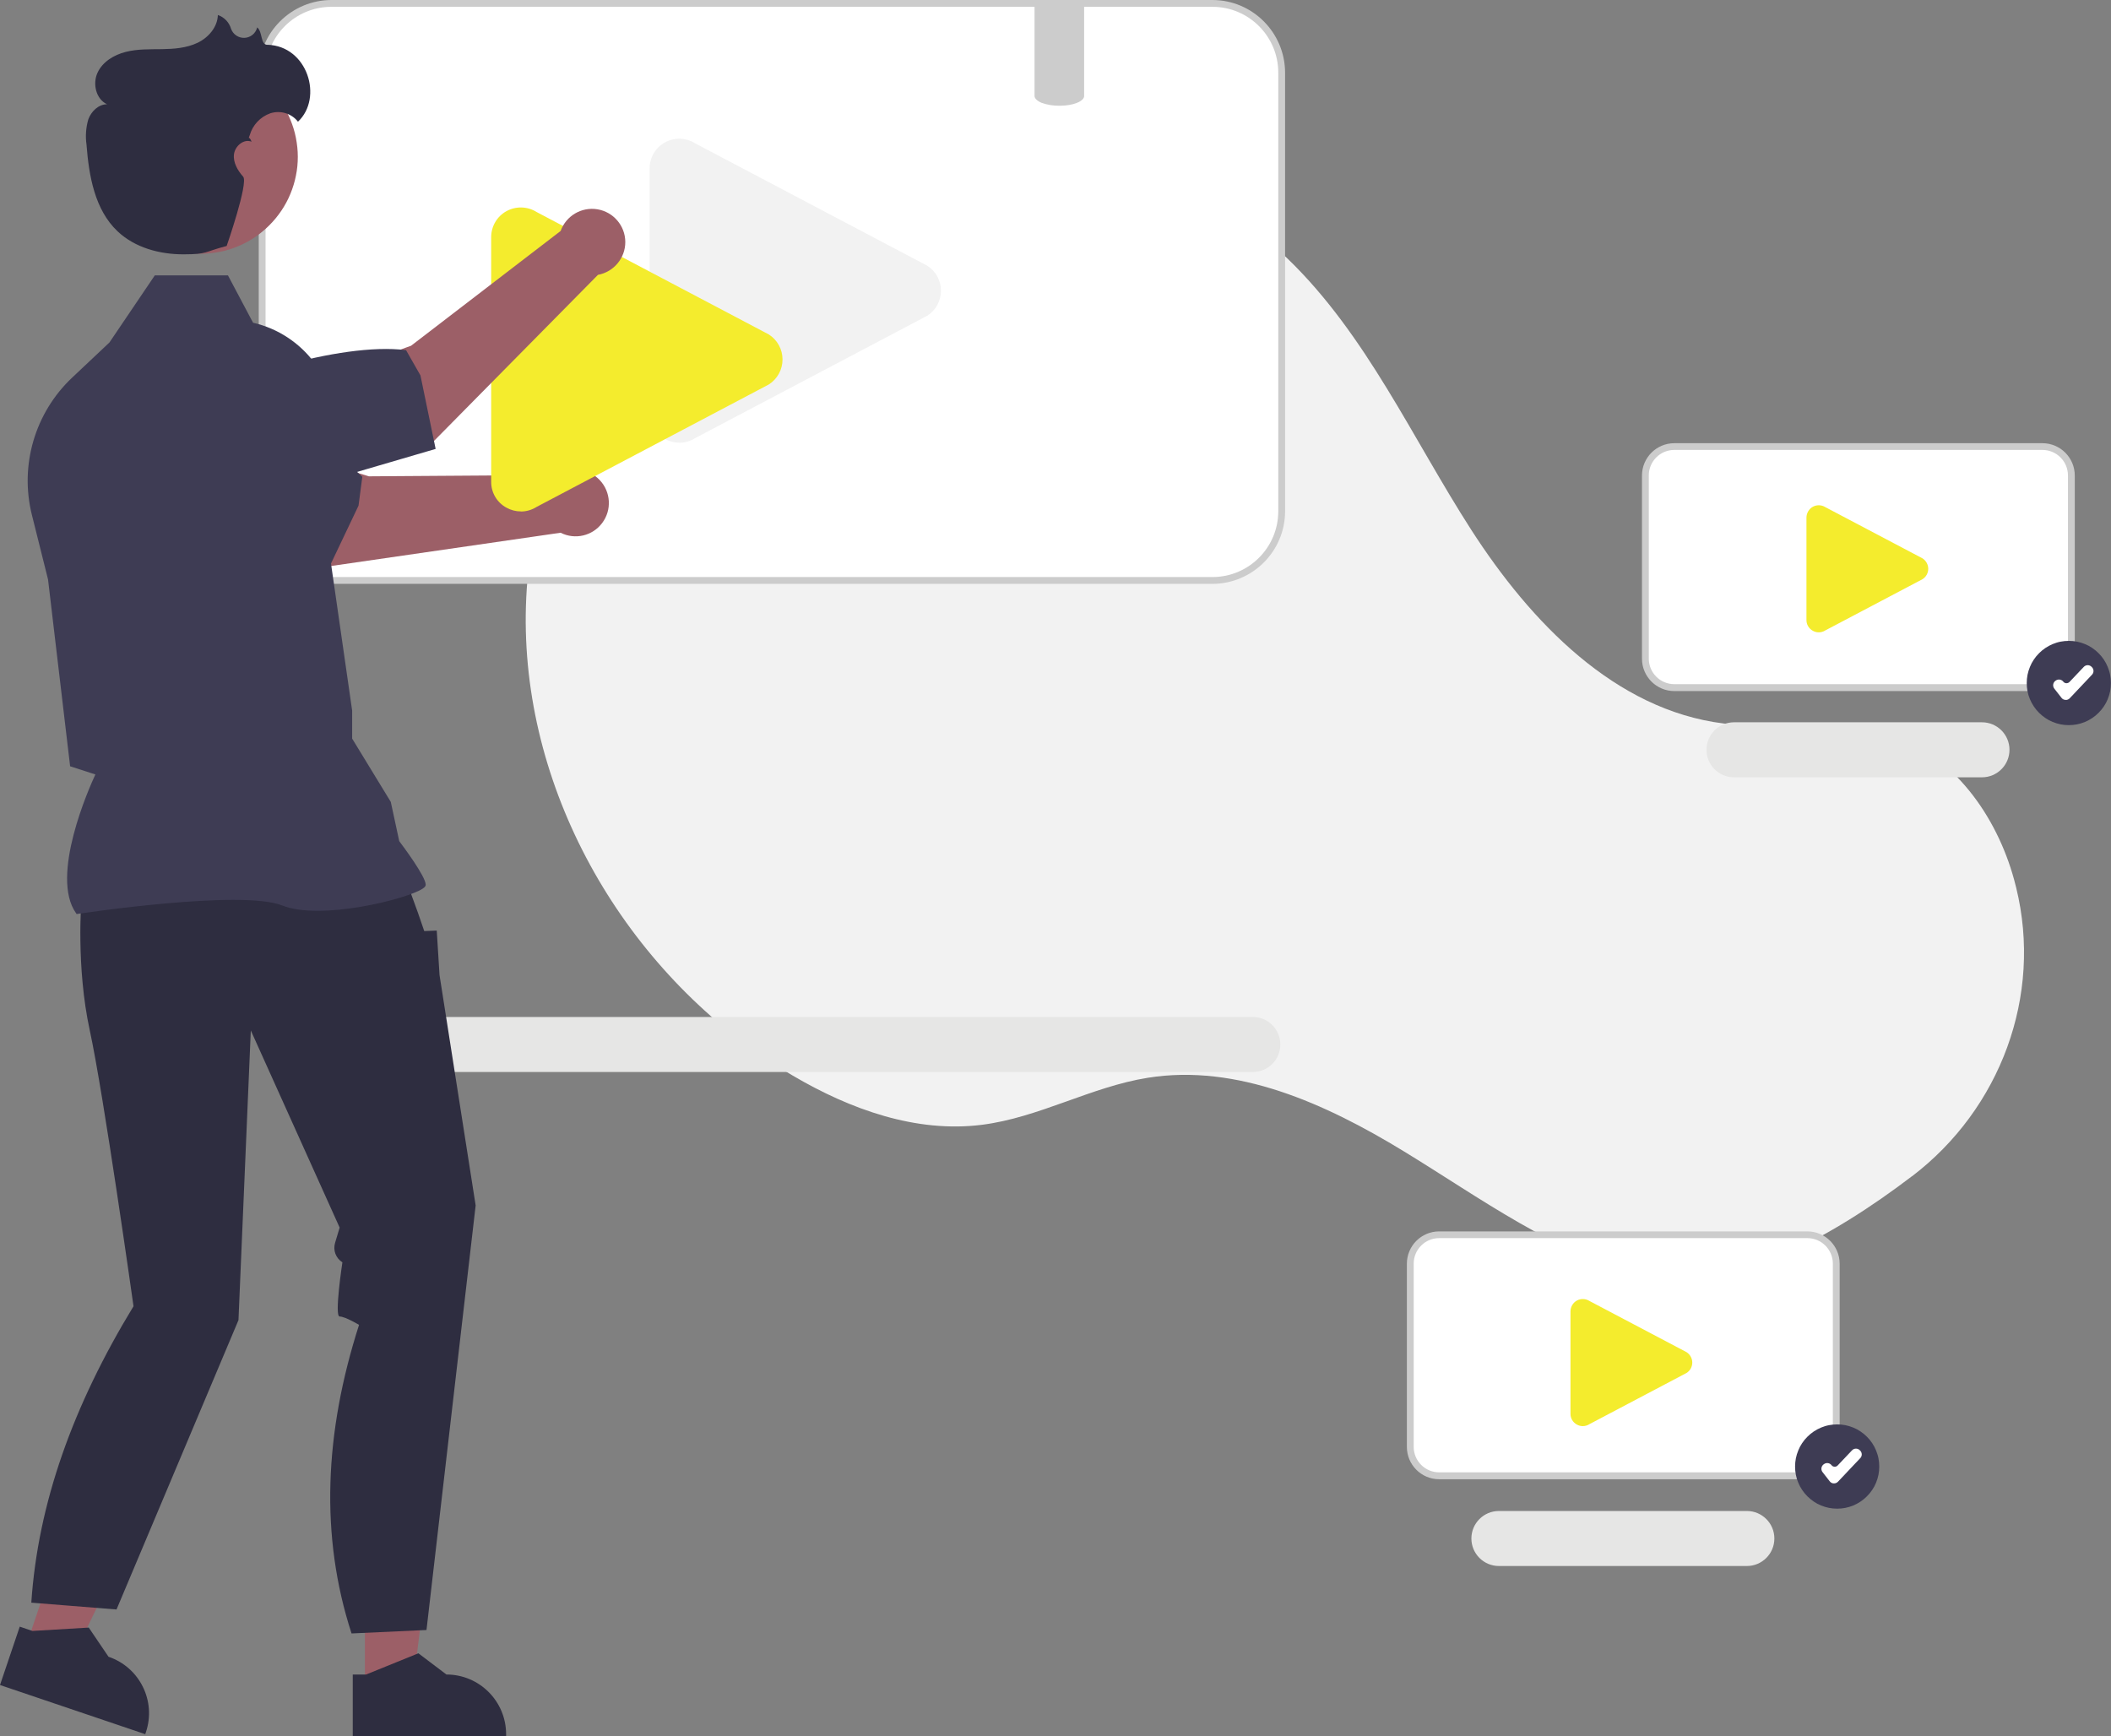 <?xml version="1.0" encoding="UTF-8"?>
<svg id="_レイヤー_2" data-name="レイヤー 2" xmlns="http://www.w3.org/2000/svg" viewBox="0 0 244.76 201.3">
  <rect x="0" y="0" width="244.76" height="201.3" fill="#808080" stroke="none"/>
  <defs>
    <style>
      .cls-1 {
        fill: #ccc;
      }

      .cls-2 {
        fill: #2e2d40;
      }

      .cls-3 {
        fill: #fff;
      }

      .cls-4 {
        fill: #9c5f67;
      }

      .cls-5 {
        fill: #3e3c54;
      }

      .cls-6 {
        fill: #e6e6e5;
      }

      .cls-7 {
        fill: #f2f2f2;
      }

      .cls-8 {
        fill: #f4ec2d;
      }
    </style>
  </defs>
  <g id="pc">
    <g id="img-strengths-1">
      <path class="cls-7" d="M221.69,136.39c10.25-7.81,15.15-20.93,12.08-33.45-.08-.31-.16-.62-.24-.93-2.03-7.43-7.06-14.49-14.39-16.87-6.15-1.99-12.87-.46-19.29-1.25-12.6-1.56-22.37-11.75-29.25-22.43-6.87-10.68-12.16-22.63-21.29-31.45-15.06-14.54-39.62-17.67-58.29-8.2-18.67,9.46-30.56,30.46-30.05,51.38.51,20.92,12.93,40.93,30.97,51.54,6.63,3.9,14.29,6.66,21.92,5.69,6.62-.84,12.63-4.4,19.22-5.45,10.36-1.66,20.65,3.02,29.61,8.48,8.96,5.46,17.61,11.92,27.79,14.45,9.88,2.46,22.13-4.6,31.21-11.52Z"/>
      <path class="cls-3" d="M140.56.4H38.42c-4.44,0-8.03,3.6-8.03,8.03v50.84c0,4.44,3.6,8.03,8.03,8.03h102.14c4.44,0,8.03-3.6,8.03-8.03V8.43c0-4.44-3.6-8.03-8.03-8.03h0Z"/>
      <path class="cls-1" d="M38.43.79c-4.22,0-7.64,3.42-7.64,7.64v50.84c0,4.22,3.42,7.64,7.64,7.64h102.14c4.22,0,7.64-3.42,7.64-7.64V8.43c0-4.22-3.42-7.64-7.64-7.64H38.43ZM140.57,67.7H38.43c-4.65,0-8.42-3.78-8.43-8.43V8.43c0-4.65,3.78-8.42,8.43-8.43h102.14c4.65,0,8.42,3.78,8.43,8.43v50.84c0,4.65-3.78,8.42-8.43,8.43Z"/>
      <path class="cls-6" d="M145.26,124.3H47.38c-1.76,0-3.19-1.43-3.19-3.19s1.43-3.19,3.19-3.19h97.88c1.76,0,3.19,1.43,3.19,3.19s-1.43,3.19-3.19,3.19Z"/>
      <path class="cls-7" d="M78.76,51.33c-.58,0-1.15-.15-1.66-.43-1.11-.6-1.79-1.75-1.78-3.01v-28.37c0-1.25.68-2.41,1.78-3.01,1.1-.6,2.44-.56,3.5.11l26.91,14.19c.99.63,1.59,1.72,1.59,2.9s-.6,2.27-1.59,2.9l-26.91,14.19c-.55.35-1.19.54-1.84.54h0Z"/>
      <path class="cls-3" d="M236.81,79.74h-42.68c-1.85,0-3.36-1.5-3.36-3.36v-21.24c0-1.85,1.5-3.36,3.36-3.36h42.68c1.85,0,3.36,1.5,3.36,3.36v21.24c0,1.85-1.5,3.36-3.36,3.36h0Z"/>
      <path class="cls-1" d="M194.13,52.17c-1.64,0-2.96,1.33-2.96,2.96v21.24c0,1.64,1.33,2.96,2.96,2.96h42.68c1.64,0,2.96-1.33,2.96-2.96v-21.24c0-1.64-1.33-2.96-2.96-2.96h-42.68ZM236.81,80.13h-42.68c-2.07,0-3.75-1.68-3.75-3.75v-21.24c0-2.07,1.68-3.75,3.75-3.75h42.68c2.07,0,3.75,1.68,3.75,3.75v21.24c0,2.07-1.68,3.75-3.75,3.75Z"/>
      <path class="cls-6" d="M229.8,90.13h-28.75c-1.76,0-3.19-1.43-3.19-3.19s1.43-3.19,3.19-3.19h28.75c1.76,0,3.19,1.43,3.19,3.19s-1.43,3.19-3.19,3.19Z"/>
      <path class="cls-8" d="M210.88,73.32c-.24,0-.48-.06-.69-.18-.46-.25-.75-.73-.74-1.26v-11.86c0-.52.29-1.01.74-1.26.46-.25,1.02-.23,1.46.05l11.25,5.93c.41.26.67.72.67,1.21s-.25.95-.67,1.21l-11.25,5.93c-.23.15-.5.23-.77.23Z"/>
      <path class="cls-3" d="M209.55,171.13h-42.68c-1.85,0-3.36-1.5-3.36-3.36v-21.24c0-1.85,1.5-3.36,3.36-3.36h42.68c1.85,0,3.36,1.5,3.36,3.36v21.24c0,1.85-1.5,3.36-3.36,3.36Z"/>
      <path class="cls-1" d="M166.87,143.56c-1.64,0-2.96,1.33-2.96,2.96v21.24c0,1.64,1.33,2.96,2.96,2.96h42.68c1.64,0,2.96-1.33,2.96-2.96v-21.24c0-1.64-1.33-2.96-2.96-2.96h-42.68ZM209.55,171.52h-42.68c-2.07,0-3.75-1.68-3.75-3.75v-21.24c0-2.07,1.68-3.75,3.75-3.75h42.68c2.07,0,3.75,1.68,3.75,3.75v21.24c0,2.07-1.68,3.75-3.75,3.75Z"/>
      <path class="cls-6" d="M202.54,181.58h-28.75c-1.76,0-3.19-1.43-3.19-3.19s1.43-3.19,3.19-3.19h28.75c1.76,0,3.19,1.43,3.19,3.19s-1.43,3.19-3.19,3.19Z"/>
      <path class="cls-8" d="M183.52,165.36c-.24,0-.48-.06-.69-.18-.46-.25-.75-.73-.74-1.26v-11.86c0-.52.29-1.01.74-1.26.46-.25,1.02-.23,1.46.05l11.25,5.93c.41.26.67.72.67,1.21s-.25.95-.67,1.21l-11.25,5.93c-.23.15-.5.23-.77.23Z"/>
      <path class="cls-4" d="M64.62,55.08l-21.85.15s-12.44-4.01-18.08-3.17l-2.16,8.48,15.5,5.14,26.97-3.91c1.67.85,3.71.37,4.83-1.14,1.12-1.5,1-3.59-.29-4.96s-3.37-1.61-4.93-.58Z"/>
      <path class="cls-5" d="M37.84,66.48l-25.92-7.45-2.36-8.79c-1.25-2.39-1.04-5.29.55-7.47,2.21-3,3.94-.02,7.08,1.98,5.5.39,19.25,5.09,24.82,10.53l-.44,3.35-3.74,7.86Z"/>
      <path class="cls-8" d="M60.39,59.3c-.58,0-1.15-.15-1.66-.43-1.11-.6-1.79-1.75-1.78-3.01v-28.37c0-1.25.68-2.41,1.78-3.01,1.1-.6,2.44-.56,3.5.11l26.91,14.19c.99.63,1.59,1.72,1.59,2.9s-.6,2.27-1.59,2.9l-26.91,14.19c-.55.35-1.19.54-1.84.54Z"/>
      <polygon class="cls-4" points="42.31 195.96 47.83 195.96 50.45 174.69 42.31 174.69 42.31 195.96"/>
      <polygon class="cls-4" points="3.05 190.77 8.27 192.54 17.58 173.23 9.87 170.62 3.05 190.77"/>
      <path class="cls-2" d="M9.44,104.35s-.64,7.73.97,15.13,5.07,31.98,5.07,31.98c-7.02,11.53-11.08,22.88-11.85,34.37l9.88.79,14.14-33.55,1.43-33.59,10.3,22.86-.53,1.77c-.26.86.09,1.78.85,2.26h0s-.96,6.28-.32,6.28,2.25.97,2.25.97c-4.01,12.49-4.55,24.46-.87,35.78l8.69-.4,5.7-49.23-4.19-26.72-.32-5.15-1.45.06-.74-2.15-1.35-3.7-37.67,2.25Z"/>
      <path class="cls-5" d="M8.88,105.97l-.06-.08c-3.06-4.29,1.54-14.6,2.24-16.09l-2.93-.95-2.56-21.66-1.87-7.48c-1.44-5.76.35-11.85,4.66-15.92l4.33-4.08,5.26-7.78h8.48l2.91,5.49c5.82,1.34,9.84,6.66,9.57,12.62l-.66,14.41,2.58,17.94v3.25s4.48,7.34,4.48,7.34l.98,4.55c.4.53,3.07,4.09,3.07,5.06,0,.15-.11.29-.34.44-1.82,1.23-11.86,3.74-16.3,1.96-4.73-1.89-23.55.95-23.74.98l-.1.02Z"/>
      <path class="cls-4" d="M23.29,6.94c.74,0,1.47.07,2.19.22s1.43.36,2.11.64c.68.28,1.33.63,1.94,1.04.61.41,1.18.88,1.7,1.4s.99,1.09,1.4,1.7c.41.61.76,1.26,1.04,1.94.28.68.5,1.38.64,2.11.14.72.22,1.45.22,2.19s-.07,1.47-.22,2.19c-.14.72-.36,1.43-.64,2.11-.28.68-.63,1.33-1.04,1.94-.41.61-.88,1.18-1.4,1.7s-1.09.99-1.7,1.4c-.61.41-1.26.76-1.94,1.04-.68.28-1.38.5-2.11.64s-1.45.22-2.19.22-1.47-.07-2.19-.22-1.43-.36-2.11-.64c-.68-.28-1.33-.63-1.94-1.04-.61-.41-1.18-.88-1.7-1.4s-.99-1.09-1.4-1.7c-.41-.61-.76-1.26-1.04-1.94-.28-.68-.5-1.38-.64-2.11-.14-.72-.22-1.45-.22-2.19s.07-1.47.22-2.19c.14-.72.36-1.43.64-2.11.28-.68.63-1.33,1.04-1.94.41-.61.88-1.18,1.4-1.7s1.09-.99,1.7-1.4c.61-.41,1.26-.76,1.94-1.04.68-.28,1.38-.5,2.11-.64s1.45-.22,2.19-.22Z"/>
      <path class="cls-4" d="M64.99,26.79l-17.33,13.3s-12.34,4.31-16.33,8.38l3.39,8.06,15.46-5.26,19.15-19.4c1.84-.34,3.18-1.95,3.17-3.82s-1.37-3.47-3.22-3.78c-1.85-.31-3.65.75-4.28,2.52Z"/>
      <path class="cls-5" d="M50.52,52.05l-24.08,7.05-8.28-2.94c-2.44-1.15-4.02-3.59-4.07-6.29h0c-.04-3.72,3.13-2.4,6.84-2.69,4.62-3.01,18.42-7.56,26.15-6.58l1.67,2.93,1.76,8.52Z"/>
      <path class="cls-2" d="M30.99,5.2c-.81-.02-.53-1.54-1.18-2.03,0,.01,0,.03,0,.04-.17.67-.77,1.15-1.46,1.18-.69.03-1.33-.4-1.56-1.05-.22-.75-.79-1.35-1.53-1.6-.04,1.41-1.1,2.63-2.37,3.23s-2.72.71-4.12.73c-1.41.02-2.83-.03-4.2.32s-2.69,1.15-3.27,2.43c-.58,1.28-.17,3.04,1.11,3.64-.99,0-1.83.82-2.17,1.75-.28.95-.35,1.95-.21,2.93.28,3.63.95,7.54,3.6,10.05,2.02,1.91,4.9,2.68,7.68,2.67,2.78-.01,2.29-.27,4.97-.97,0,0,2.55-7.32,1.91-8.04-.64-.72-1.18-1.64-1.06-2.6.12-.96,1.15-1.82,2.04-1.45-.15-.38-.26-.46-.33-.44.05-.11.08-.22.12-.33.34-1.17,1.22-2.11,2.37-2.52,1.17-.38,2.46,0,3.22.97,2.94-2.76,1.12-8.78-3.54-8.92Z"/>
      <path class="cls-1" d="M125.7.4v10.73c0,.53-.93.98-2.19,1.1-.01,0-.02,0-.03,0-.21.02-.43.03-.66.03-.69.01-1.38-.1-2.03-.33-.06-.02-.12-.05-.18-.08-.06-.03-.11-.06-.17-.09-.31-.19-.49-.4-.49-.64V.4h5.75Z"/>
      <path class="cls-5" d="M213.01,165.16c.32,0,.64.03.95.09.31.06.62.16.92.28.3.12.58.27.84.45.27.18.51.38.74.61.23.23.43.47.61.74.18.27.33.55.45.85s.22.6.28.92c.06.31.09.63.09.95s-.03.64-.09.95c-.06.31-.16.62-.28.92s-.27.58-.45.84c-.18.27-.38.51-.61.74s-.47.43-.74.61c-.27.18-.55.33-.84.45-.3.12-.6.22-.92.28-.31.06-.63.09-.95.09s-.64-.03-.95-.09c-.31-.06-.62-.16-.92-.28-.3-.12-.58-.27-.84-.45s-.51-.38-.74-.61c-.23-.23-.43-.47-.61-.74-.18-.27-.33-.55-.45-.84s-.22-.6-.28-.92c-.06-.31-.09-.63-.09-.95s.03-.64.09-.95c.06-.31.16-.62.28-.92s.27-.58.45-.85c.18-.27.38-.51.61-.74.23-.23.47-.43.74-.61s.55-.33.84-.45c.3-.12.6-.22.92-.28.31-.06.63-.09.95-.09Z"/>
      <path class="cls-3" d="M212.64,172s-.02,0-.03,0c-.19,0-.36-.1-.47-.25l-.82-1.05c-.22-.28-.17-.68.11-.9l.03-.02c.28-.22.68-.17.9.11.08.11.21.17.35.18.14,0,.27-.05.36-.15l1.66-1.75c.24-.26.65-.27.9-.02l.03.03c.26.24.27.65.02.9l-2.57,2.72c-.12.13-.29.2-.46.2Z"/>
      <path class="cls-5" d="M239.87,74.31c.32,0,.64.03.95.09.31.06.62.16.92.28.3.12.58.27.84.45.27.18.51.38.74.61.23.23.43.47.61.74.18.27.33.55.45.85s.22.6.28.92c.06.31.09.63.09.95s-.03.64-.09.95c-.06.31-.16.62-.28.92s-.27.58-.45.84c-.18.27-.38.51-.61.74s-.47.43-.74.61c-.27.18-.55.33-.84.45-.3.12-.6.22-.92.28-.31.06-.63.09-.95.09s-.64-.03-.95-.09c-.31-.06-.62-.16-.92-.28-.3-.12-.58-.27-.84-.45-.27-.18-.51-.38-.74-.61-.23-.23-.43-.47-.61-.74-.18-.27-.33-.55-.45-.84s-.22-.6-.28-.92c-.06-.31-.09-.63-.09-.95s.03-.64.09-.95c.06-.31.16-.62.28-.92s.27-.58.45-.85c.18-.27.38-.51.61-.74.23-.23.47-.43.74-.61.27-.18.55-.33.84-.45.3-.12.6-.22.92-.28.31-.06.63-.09.95-.09Z"/>
      <path class="cls-3" d="M239.51,81.15s-.02,0-.03,0c-.19,0-.36-.1-.47-.25l-.82-1.05c-.22-.28-.17-.68.11-.9l.03-.02c.28-.22.68-.17.9.11.08.11.21.17.35.18.14,0,.27-.05.36-.14l1.66-1.75c.24-.26.65-.27.9-.02l.03.03c.26.24.27.65.02.9l-2.57,2.72c-.12.13-.29.2-.46.2Z"/>
      <path class="cls-2" d="M2.29,188.61l1.47.5,6.53-.39,2.29,3.38h0c3.62,1.23,5.56,5.15,4.33,8.77l-.07.21-16.84-5.7,2.29-6.77Z"/>
      <path class="cls-2" d="M40.9,194.16h1.55s6.06-2.46,6.06-2.46l3.25,2.46h0c3.82,0,6.92,3.1,6.92,6.92v.23h-17.78s0-7.14,0-7.14Z"/>
    </g>
  </g>
</svg>